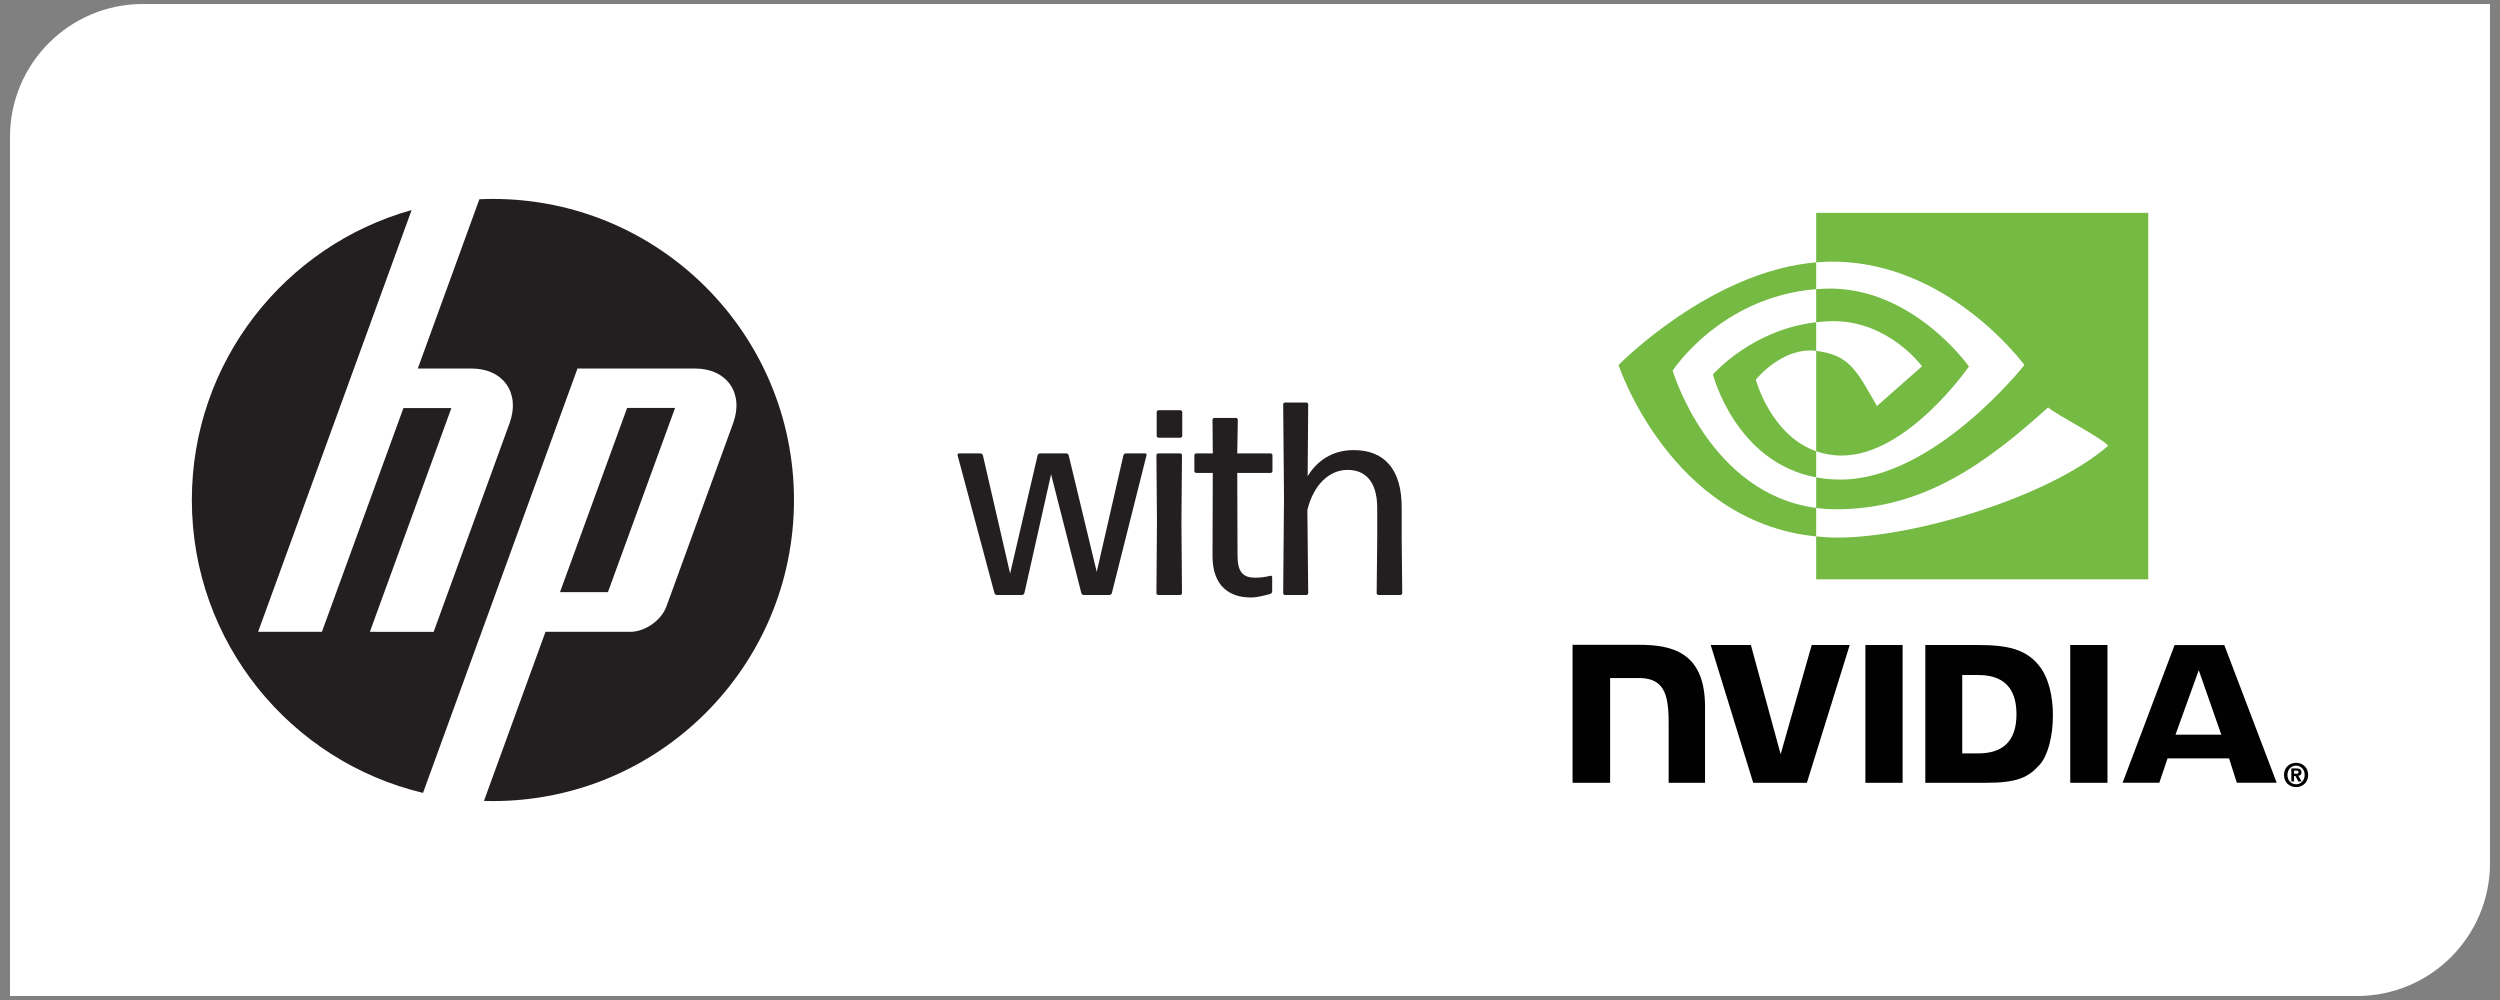 <?xml version="1.0" encoding="utf-8"?>
<!-- Generator: Adobe Illustrator 28.0.0, SVG Export Plug-In . SVG Version: 6.00 Build 0)  -->
<svg version="1.1" id="Layer_1" xmlns="http://www.w3.org/2000/svg" xmlns:xlink="http://www.w3.org/1999/xlink" x="0px" y="0px"
	 viewBox="0 0 500 200" style="enable-background:new 0 0 500 200;" xml:space="preserve">
<rect x="0" y="0" width="500" height="200" fill="#808080" stroke="none"/>
<style type="text/css">
	.st0{fill:#FFFFFF;}
	.st1{fill:#231F20;}
	.st2{fill:#74BA43;}
	.st3{fill:#010101;}
</style>
<g>
	<path class="st0" d="M471.414,199.2H2V27.386C2,12.704,13.904,0.8,28.586,0.8H498v171.814
		C498,187.296,486.096,199.2,471.414,199.2z"/>
</g>
<g>
	<g>
		<path class="st1" d="M98.582,160.213c-0.599,0-1.195-0.011-1.79-0.028l12.306-33.819
			h16.935c2.972,0,6.235-2.285,7.252-5.077l13.35-36.67
			c2.184-6.003-1.255-10.915-7.643-10.915h-23.494L95.785,127.872h-0.007
			l-11.175,30.706c-26.513-6.303-46.234-30.136-46.234-58.577
			c0-27.622,18.599-50.897,43.956-57.991L70.794,73.704h-0.003l-19.17,52.662
			l12.761,0.001l16.303-44.75h9.591l-16.303,44.75l12.756,0.002l15.193-41.75
			c2.185-6.003-1.254-10.915-7.636-10.915H83.558l12.318-33.853
			c0.897-0.04,1.799-0.064,2.706-0.064c33.254,0,60.213,26.959,60.213,60.214
			C158.795,133.255,131.836,160.213,98.582,160.213 M135.014,81.585h-9.588
			l-13.427,36.841h9.588L135.014,81.585z"/>
	</g>
	<g>
		<path class="st1" d="M216.76,119c-0.22,0-0.439-0.165-0.495-0.385l-6.049-23.757
			l-5.334,23.757C204.827,118.835,204.607,119,204.387,119h-5.004
			c-0.22,0-0.44-0.165-0.495-0.385l-7.369-27.552
			c-0.055-0.22,0.11-0.385,0.275-0.385h4.29c0.22,0,0.439,0.165,0.495,0.385
			l5.444,23.647l5.5-23.647c0.055-0.22,0.275-0.385,0.495-0.385h5.224
			c0.22,0,0.44,0.165,0.495,0.385l5.609,23.317l5.334-23.317
			c0.055-0.22,0.275-0.385,0.495-0.385h3.85c0.22,0,0.33,0.165,0.275,0.385
			l-6.929,27.552C222.315,118.835,222.095,119,221.875,119H216.76z"/>
		<path class="st1" d="M231.668,119c-0.22,0-0.385-0.165-0.385-0.385l0.11-14.188
			l-0.11-13.363c0-0.22,0.165-0.385,0.385-0.385h4.345
			c0.22,0,0.385,0.165,0.385,0.385l-0.11,13.309l0.11,14.243
			c0,0.22-0.165,0.385-0.385,0.385H231.668z M231.723,87.544
			c-0.22,0-0.385-0.165-0.385-0.385v-4.729c0-0.22,0.165-0.385,0.385-0.385
			h4.344c0.22,0,0.385,0.165,0.385,0.385v4.729c0,0.22-0.165,0.385-0.385,0.385
			H231.723z"/>
		<path class="st1" d="M254.436,118.285c0,0.22-0.165,0.439-0.385,0.495
			c-1.155,0.33-2.585,0.715-3.905,0.715c-4.124,0-7.644-2.145-7.644-8.304
			l0.055-16.608h-3.299c-0.22,0-0.385-0.165-0.385-0.385v-3.135
			c0-0.22,0.165-0.385,0.385-0.385h3.299l-0.055-6.709
			c0-0.22,0.165-0.385,0.385-0.385h4.29c0.22,0,0.385,0.165,0.385,0.385
			l-0.11,6.709h6.654c0.22,0,0.385,0.165,0.385,0.385v3.135
			c0,0.22-0.165,0.385-0.385,0.385h-6.654l0.055,16.498
			c0,3.409,1.155,4.454,3.519,4.454c1.155,0,2.255-0.165,3.025-0.385
			c0.22-0.055,0.385,0.11,0.385,0.275V118.285z"/>
		<path class="st1" d="M269.505,93.979c-3.63,0-6.819,2.969-8.029,8.028l0.165,16.608
			c0,0.22-0.165,0.385-0.385,0.385h-4.234c-0.22,0-0.385-0.165-0.385-0.385
			l0.165-19.138l-0.165-18.587c0-0.22,0.165-0.385,0.385-0.385h4.234
			c0.22,0,0.385,0.165,0.385,0.385l-0.11,14.353
			c1.76-2.915,4.785-5.224,9.185-5.224c6.049,0,9.733,3.684,9.623,11.824v5.719
			l0.11,11.054c0,0.22-0.165,0.385-0.385,0.385h-4.345
			c-0.22,0-0.385-0.165-0.385-0.385l0.11-10.999v-6.159
			C275.389,96.178,272.97,93.979,269.505,93.979z"/>
	</g>
	<g>
		<path class="st2" d="M334.529,74.134c0,0,9.58-14.777,28.706-16.304v-5.36
			c-21.185,1.776-39.53,20.534-39.53,20.534s10.39,31.404,39.53,34.279v-5.698
			C341.851,98.772,334.529,74.134,334.529,74.134 M363.235,90.252v5.22
			c-16.162-3.013-20.648-20.578-20.648-20.578s7.76-8.987,20.648-10.444v5.726
			c-0.01,0-0.017-0.002-0.026-0.002c-6.762-0.849-12.047,5.757-12.047,5.757
			S354.124,87.052,363.235,90.252 M363.235,42.58v9.89
			c0.621-0.052,1.243-0.094,1.868-0.117c24.086-0.849,39.779,20.651,39.779,20.651
			s-18.025,22.914-36.803,22.914c-1.719,0-3.331-0.166-4.844-0.446v6.113
			c1.294,0.172,2.636,0.273,4.035,0.273c17.474,0,30.111-9.328,42.348-20.372
			c2.026,1.7,10.333,5.83,12.041,7.642
			c-11.635,10.182-38.748,18.389-54.121,18.389c-1.48,0-2.905-0.093-4.303-0.234
			v8.591h66.415V42.58H363.235z M363.235,64.45v-6.62
			c0.615-0.047,1.235-0.08,1.868-0.101c17.32-0.569,28.684,15.558,28.684,15.558
			s-12.273,17.822-25.431,17.822c-1.896,0-3.592-0.32-5.121-0.857V70.176
			c6.742,0.852,8.098,3.966,12.153,11.031l9.016-7.948
			c0,0-6.581-9.025-17.676-9.025C365.521,64.234,364.367,64.324,363.235,64.45"/>
		<path class="st3" d="M460.935,154.991c0,1.118-0.787,1.869-1.717,1.869v-0.008
			c-0.956,0.008-1.727-0.743-1.727-1.861c0-1.119,0.771-1.866,1.727-1.866
			C460.148,153.125,460.935,153.872,460.935,154.991 M461.631,154.991
			c0-1.536-1.141-2.427-2.413-2.427c-1.281,0-2.421,0.891-2.421,2.427
			c0,1.535,1.14,2.429,2.421,2.429C460.49,157.42,461.631,156.526,461.631,154.991
			 M458.818,155.196h0.258l0.599,1.099h0.657l-0.662-1.145
			c0.342-0.026,0.624-0.197,0.624-0.678c0-0.6-0.395-0.793-1.065-0.793h-0.967
			v2.616h0.556V155.196z M458.818,154.753v-0.628h0.386
			c0.212,0,0.498,0.015,0.498,0.286c0,0.29-0.148,0.342-0.396,0.342H458.818z"/>
		<path class="st3" d="M439.751,134.038l4.509,12.901h-9.162L439.751,134.038z M434.917,129.014
			l-10.394,27.538h7.341l1.645-4.867h12.302l1.556,4.867h7.97L444.862,129.012
			L434.917,129.014z M414.048,156.562h7.447v-27.557l-7.448-0.002L414.048,156.562z
			 M362.344,129.003l-6.214,21.841l-5.953-21.839l-8.037-0.002l8.502,27.559h10.731
			l8.569-27.559H362.344z M392.448,135.005h3.202c4.643,0,7.645,2.18,7.645,7.836
			c0,5.658-3.002,7.838-7.645,7.838h-3.202V135.005z M385.063,129.003v27.559h12.075
			c6.434,0,8.533-1.118,10.804-3.627c1.605-1.761,2.642-5.626,2.642-9.849
			c0-3.874-0.877-7.33-2.409-9.481c-2.758-3.849-6.732-4.602-12.664-4.602H385.063z
			 M314.513,128.965v27.597h7.511v-20.954l5.819,0.002
			c1.928,0,3.3,0.501,4.229,1.537c1.177,1.312,1.657,3.426,1.657,7.298v12.117
			h7.278v-15.247c0-10.883-6.635-12.35-13.125-12.35H314.513z M373.077,129.003
			l0.002,27.559h7.445v-27.559H373.077z"/>
	</g>
</g>
</svg>
